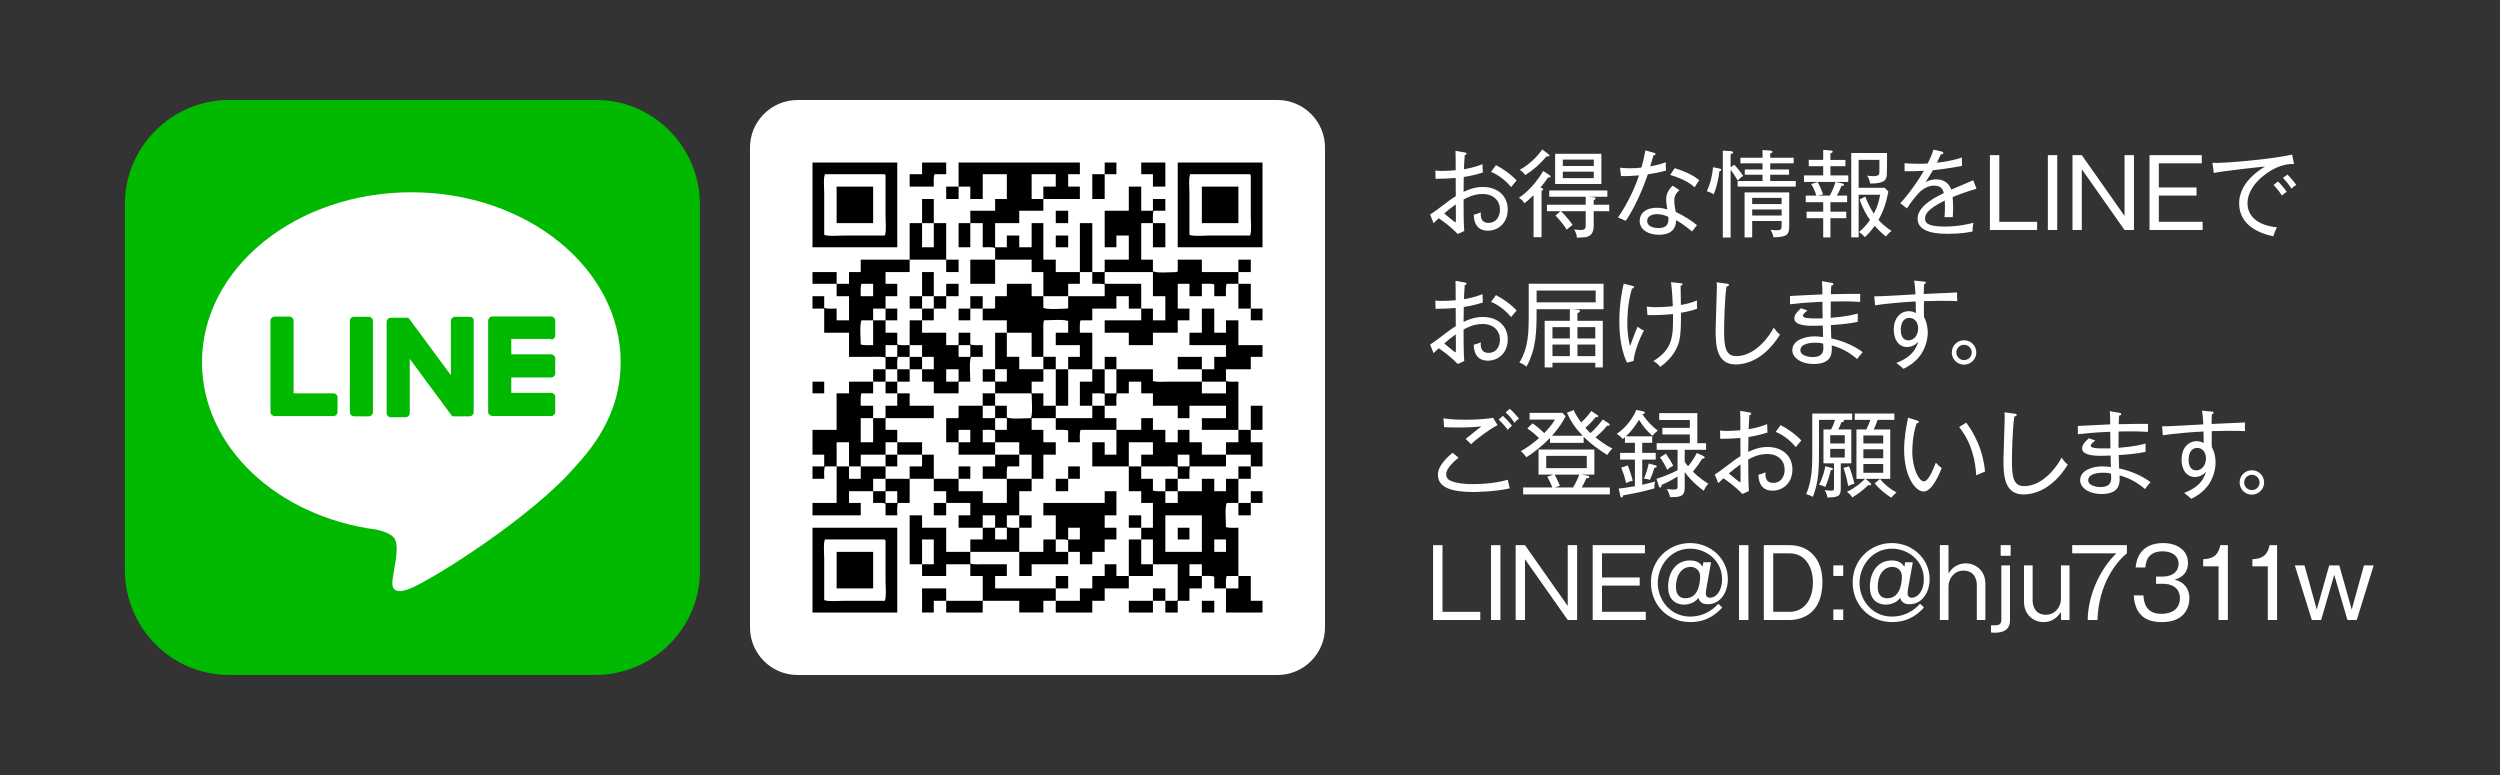 <?xml version="1.0" encoding="utf-8"?>
<!-- Generator: Adobe Illustrator 21.1.0, SVG Export Plug-In . SVG Version: 6.00 Build 0)  -->
<svg version="1.1" xmlns="http://www.w3.org/2000/svg" xmlns:xlink="http://www.w3.org/1999/xlink" x="0px" y="0px"
	 viewBox="0 0 500 155" enable-background="new 0 0 500 155" xml:space="preserve">
<rect x="0" y="0" width="500" height="155" fill="#333333" stroke="none"/>
<g id="レイヤー_8">
</g>
<g id="footer">
	<g>
		<g>
			<path fill="#FFFFFF" d="M297.577,46.133c-1.957,0-2.792-1.292-2.831-3.191c0.342-0.057,0.988-0.266,1.406-0.475
				c-0.019,0.702-0.095,2.108,1.596,2.108c1.387,0,2.242-1.14,2.242-2.641c0-1.748-1.235-3.135-3.458-3.135
				c-1.786,0-3.078,0.703-3.818,1.103c0,1.558,0,4.863,0.133,6.288l-1.292,0.607c-1.463-1.501-2.679-2.355-3.8-3.153
				c-0.589,0.551-0.665,0.627-1.044,0.987l-0.684-1.729c0.304-0.171,1.064-0.722,1.349-0.931c2.679-2.014,2.926-2.223,3.781-2.735
				c-0.019-1.786-0.019-1.976-0.019-3.647c-1.577,0.113-2.071,0.171-4.027,0.171l-0.038-1.653c0.418,0.058,0.703,0.076,1.387,0.076
				c0.741,0,1.862-0.057,2.679-0.133c0-1.919,0-2.128-0.038-3.875l1.805,0.304c0.247,0.038,0.399,0.076,0.399,0.247
				c0,0.209-0.209,0.266-0.361,0.284c-0.114,1.577-0.133,2.375-0.152,2.831c0.456-0.076,2.185-0.361,3.704-1.025
				c0.019,0.266,0.038,1.481,0.076,1.69c-0.703,0.209-2.033,0.627-3.818,0.893c-0.019,1.729-0.038,1.919-0.038,2.982
				c0.95-0.475,2.261-0.987,3.875-0.987c2.831,0,4.958,1.69,4.958,4.502C301.547,44.537,299.705,46.133,297.577,46.133z
				 M291.156,40.871c-0.817,0.569-1.577,1.178-2.318,1.823c1.083,0.893,2.146,1.767,2.223,1.767c0.114,0,0.095-0.113,0.114-0.38
				C291.194,43.701,291.156,41.384,291.156,40.871z M302.231,37.413c-0.969-1.14-2.394-2.394-4.027-3.039l0.988-1.349
				c1.311,0.664,3.021,1.842,4.142,3.077C303.029,36.426,302.668,36.862,302.231,37.413z"/>
			<path fill="#FFFFFF" d="M309.867,35.494c-0.076,0-0.133-0.019-0.247-0.019c-0.494,0.741-0.589,0.874-1.52,2.032
				c0.475,0.19,0.532,0.209,0.532,0.361c0,0.114-0.076,0.171-0.323,0.285v9.289h-1.596v-8.415c-1.007,1.007-1.444,1.349-1.843,1.634
				c-0.323-0.532-0.532-0.779-1.102-1.103c0.342-0.209,2.717-1.729,4.882-5.356l1.292,0.854c0.076,0.057,0.171,0.152,0.171,0.266
				C310.114,35.476,309.943,35.494,309.867,35.494z M309.583,31.296c-0.076,0-0.152-0.019-0.247-0.038
				c-1.368,1.577-2.603,2.698-4.293,3.762c-0.361-0.57-0.912-0.931-1.102-1.045c0.684-0.398,2.754-1.596,4.521-4.084l1.216,0.931
				c0.152,0.114,0.209,0.189,0.209,0.304C309.886,31.258,309.734,31.296,309.583,31.296z M318.739,42.238v2.698
				c0,0.646,0,1.861-1.045,2.317c-0.456,0.209-0.456,0.209-2.318,0.285c0-0.418-0.209-1.159-0.57-1.653
				c0.19,0.02,0.741,0.114,1.273,0.114c0.95,0,1.063-0.342,1.063-0.931v-2.831h-4.939c0.076,0.076,1.33,1.292,2.317,2.736
				c-0.627,0.455-0.969,0.778-1.159,0.969c-0.532-0.855-1.52-2.109-2.261-2.831l1.007-0.874h-2.716v-1.292h7.75v-1.596h-7.295
				v-1.253h11.626v1.253h-3.799l1.064,0.096c0.228,0.019,0.361,0.095,0.361,0.266c0,0.209-0.209,0.247-0.361,0.285v0.949h3.115
				v1.292H318.739z M311.026,36.806v-6.041h9.251v6.041H311.026z M318.758,31.923h-6.193v1.273h6.193V31.923z M318.758,34.336
				h-6.193v1.292h6.193V34.336z"/>
			<path fill="#FFFFFF" d="M329.566,34.867c-1.501,4.408-3.344,7.809-4.427,9.309c-0.494-0.246-0.76-0.36-1.539-0.684
				c2.223-3.172,3.705-6.839,4.198-8.416c-1.481,0.114-2.279,0.172-3.59,0.134L324,33.538c0.513,0.057,1.026,0.113,1.976,0.113
				c0.798,0,1.539-0.037,2.299-0.133c0.475-1.652,0.646-2.621,0.798-3.438l1.729,0.476c0.208,0.057,0.304,0.113,0.304,0.247
				c0,0.208-0.247,0.228-0.399,0.246c-0.304,1.026-0.399,1.35-0.665,2.223c1.653-0.304,2.375-0.551,3.135-0.816
				c-0.038,0.513-0.038,1.102,0.038,1.652C332.055,34.431,331.181,34.621,329.566,34.867z M338.419,46.285
				c-2.109-1.672-2.622-1.938-3.21-2.242c0.019,2.907-2.792,2.907-3.438,2.907c-2.128,0-3.837-1.007-3.837-2.774
				c0-1.291,0.969-2.621,3.419-2.621c0.95,0,1.634,0.189,2.108,0.323c-0.095-0.57-0.228-1.368-0.228-2.09
				c0-1.235,0.854-2.317,1.33-2.641l1.33,0.893c-1.026,0.855-1.026,1.653-1.026,2.052c0,0.95,0.171,1.729,0.285,2.299
				c1.729,0.798,3.172,1.767,4.255,2.641C339.046,45.449,338.799,45.791,338.419,46.285z M331.39,42.827
				c-1.007,0-1.957,0.418-1.957,1.349c0,1.444,2.128,1.444,2.223,1.444c2.128,0,2.052-1.368,2.014-2.242
				C332.625,42.865,331.77,42.827,331.39,42.827z M338.932,37.451c-0.665-0.57-1.843-1.539-4.901-2.47l0.912-1.349
				c2.907,0.931,4.008,1.69,4.901,2.413C339.54,36.501,339.179,37.033,338.932,37.451z"/>
			<path fill="#FFFFFF" d="M343.881,34.241c-0.114,1.063-0.437,2.963-1.14,4.616c-0.456-0.285-0.722-0.399-1.368-0.608
				c0.626-1.405,1.063-2.888,1.234-4.807l1.197,0.247c0.247,0.058,0.437,0.076,0.437,0.285S343.996,34.222,343.881,34.241z
				 M347.548,36.103c-0.494-0.854-1.045-1.69-1.425-2.146v13.545h-1.558V30.118l1.615,0.114c0.114,0,0.456,0.076,0.456,0.247
				c0,0.189-0.247,0.266-0.513,0.342v2.641l0.722-0.513c0.589,0.589,1.368,1.576,1.805,2.241
				C348.27,35.381,347.776,35.855,347.548,36.103z M347.529,37.318v-1.121h4.978v-1.254h-3.553v-1.045h3.553v-1.234h-4.427v-1.121
				h4.427v-1.539l1.539,0.114c0.209,0.02,0.456,0.114,0.456,0.247c0,0.152-0.152,0.209-0.456,0.323v0.854h4.692v1.121h-4.692v1.234
				h3.761v1.045h-3.761v1.254h5.11v1.121H347.529z M354.691,47.463c-0.114-0.703-0.418-1.235-0.608-1.52
				c0.247,0.038,0.703,0.113,1.216,0.113c1.026,0,1.026-0.322,1.026-1.025v-0.836h-5.889v3.286h-1.52v-9.004h8.929v6.61
				C357.844,46.912,357.521,47.406,354.691,47.463z M356.325,39.579h-5.889v1.234h5.889V39.579z M356.325,41.896h-5.889v1.216h5.889
				V41.896z"/>
			<path fill="#FFFFFF" d="M367.112,36.388l1.368,0.304c0.152,0.038,0.323,0.095,0.323,0.247c0,0.209-0.247,0.228-0.513,0.247
				c-0.114,0.285-0.399,1.045-0.931,1.938h2.071v1.311h-3.343v1.9h3.172v1.311h-3.172v3.837h-1.444v-3.837h-3.325v-1.311h3.325v-1.9
				h-3.496v-1.311h2.128c-0.38-1.216-0.779-1.899-1.045-2.317l1.311-0.399c0.513,0.95,0.817,1.729,1.083,2.47l-1.045,0.247h2.375
				c0.266-0.475,0.836-1.596,1.14-2.735h-6.288v-1.312h3.837v-1.842h-2.888V31.98h2.888v-1.995l1.5,0.114
				c0.171,0.019,0.399,0.038,0.399,0.228c0,0.19-0.228,0.267-0.456,0.342v1.312h3.001v1.254h-3.001v1.842h3.571v1.312H367.112z
				 M377.181,47.292c-0.95-0.741-1.672-1.482-2.242-2.128c-0.893,1.254-1.444,1.767-1.995,2.261
				c-0.418-0.513-0.532-0.589-1.14-1.025c0.57-0.476,1.349-1.179,2.204-2.413c-0.57-0.798-1.444-2.166-2.071-4.084l1.121-0.59
				c0.589,1.691,1.558,3.173,1.71,3.42c0.798-1.558,1.064-2.679,1.254-3.78h-4.293v8.511h-1.482V30.594h7.162
				c0,0.778,0,3.685-0.038,4.273c-0.076,1.273-0.608,1.824-3.344,1.843c-0.019-0.189-0.152-0.873-0.589-1.596
				c0.285,0.058,0.589,0.114,1.197,0.114c1.216,0,1.235-0.38,1.235-0.816c0-0.361,0.019-1.805,0.019-2.432h-4.16v5.585h5.224
				l0.722,0.74c-0.38,1.977-0.854,3.686-1.976,5.662c0.285,0.342,1.159,1.291,2.603,2.223
				C377.902,46.475,377.447,46.95,377.181,47.292z"/>
			<path fill="#FFFFFF" d="M390.529,39.408c0.038,0.475,0.095,1.254,0.095,2.223c0,0.798-0.038,1.349-0.076,1.805
				c-1.045-0.02-1.349,0-1.653,0c0.057-0.513,0.095-1.14,0.095-2.052c0-0.608-0.019-0.988-0.038-1.272
				c-3.667,1.785-3.933,2.887-3.933,3.59c0,0.551,0,1.615,3.875,1.615c2.812,0,4.92-0.532,5.794-0.76
				c-0.133,0.607-0.171,0.969-0.19,1.747c-0.665,0.133-2.223,0.456-4.863,0.456c-1.539,0-6.117,0-6.117-3.021
				c0-2.014,2.185-3.686,5.243-5.11c-0.19-0.646-0.437-1.501-1.938-1.501c-1.786,0-2.982,1.35-3.419,1.862
				c-0.361,0.398-1.292,1.539-2.014,2.697l-1.33-1.045c0.608-0.607,2.754-3.115,4.711-6.478c-2.07,0.095-2.394,0.095-3.856,0.076
				v-1.597c0.665,0.058,1.235,0.114,2.736,0.114c0.38,0,1.121,0,1.881-0.057c0.475-0.912,0.874-1.824,1.159-2.773l1.558,0.36
				c0.152,0.038,0.418,0.096,0.418,0.323c0,0.209-0.304,0.266-0.513,0.285c-0.228,0.513-0.437,0.969-0.779,1.652
				c1.311-0.151,3.267-0.437,4.996-1.045l0.038,1.672c-2.242,0.456-4.75,0.76-5.833,0.874c-0.551,0.988-1.025,1.69-1.462,2.375
				c0.665-0.361,1.368-0.552,2.127-0.552c1.463,0,2.527,0.685,3.001,2.052c0.703-0.304,3.8-1.576,4.408-1.88l0.646,1.709
				C393.037,38.401,391.308,39.085,390.529,39.408z"/>
			<path fill="#FFFFFF" d="M399.861,31.03v13.336h7.561V46h-9.441V31.03H399.861z"/>
			<path fill="#FFFFFF" d="M411.449,46h-1.88V31.03h1.88V46z"/>
			<path fill="#FFFFFF" d="M416.36,31.03l8.549,12.158V31.03h1.88V46h-1.88l-8.549-12.158V46h-1.862V31.03H416.36z"/>
			<path fill="#FFFFFF" d="M440.352,31.03v1.634h-8.587v4.825h7.542v1.634h-7.542v5.243h8.758V46h-10.62V31.03H440.352z"/>
			<path fill="#FFFFFF" d="M453.527,34.525c-1.007,0.685-4.028,2.964-4.028,6.137c0,2.432,1.843,4.388,5.889,4.806
				c-0.342,0.665-0.513,1.103-0.722,1.786c-3.477-0.703-6.839-2.603-6.839-6.573c0-2.488,1.462-5.148,5.186-7.371
				c-0.475,0.02-8.72,0.912-10.258,1.292l-0.266-2.052c0.361,0.02,0.608,0.038,0.969,0.038c1.102,0,9.841-0.551,14.97-1.672
				l0.38,1.881C457.991,32.797,456.091,32.778,453.527,34.525z M456.414,39.123c-0.304-0.437-0.854-1.254-1.709-2.128l0.912-0.703
				c0.057,0.058,1.121,1.141,1.729,2.071C456.889,38.629,456.509,39.009,456.414,39.123z M458.295,37.736
				c-0.665-1.083-1.292-1.729-1.71-2.166l0.912-0.646c0.551,0.513,1.349,1.463,1.767,2.07
				C459.017,37.128,458.808,37.224,458.295,37.736z"/>
			<path fill="#FFFFFF" d="M297.577,72.133c-1.957,0-2.792-1.292-2.831-3.191c0.342-0.057,0.988-0.266,1.406-0.475
				c-0.019,0.702-0.095,2.108,1.596,2.108c1.387,0,2.242-1.14,2.242-2.641c0-1.748-1.235-3.135-3.458-3.135
				c-1.786,0-3.078,0.703-3.818,1.103c0,1.558,0,4.863,0.133,6.288l-1.292,0.607c-1.463-1.501-2.679-2.355-3.8-3.153
				c-0.589,0.551-0.665,0.627-1.044,0.987l-0.684-1.729c0.304-0.171,1.064-0.722,1.349-0.931c2.679-2.014,2.926-2.223,3.781-2.735
				c-0.019-1.786-0.019-1.976-0.019-3.647c-1.577,0.113-2.071,0.171-4.027,0.171l-0.038-1.653c0.418,0.058,0.703,0.076,1.387,0.076
				c0.741,0,1.862-0.057,2.679-0.133c0-1.919,0-2.128-0.038-3.875l1.805,0.304c0.247,0.038,0.399,0.076,0.399,0.247
				c0,0.209-0.209,0.266-0.361,0.284c-0.114,1.577-0.133,2.375-0.152,2.831c0.456-0.076,2.185-0.361,3.704-1.025
				c0.019,0.266,0.038,1.481,0.076,1.69c-0.703,0.209-2.033,0.627-3.818,0.893c-0.019,1.729-0.038,1.919-0.038,2.982
				c0.95-0.475,2.261-0.987,3.875-0.987c2.831,0,4.958,1.69,4.958,4.502C301.547,70.537,299.705,72.133,297.577,72.133z
				 M291.156,66.871c-0.817,0.569-1.577,1.178-2.318,1.823c1.083,0.893,2.146,1.767,2.223,1.767c0.114,0,0.095-0.113,0.114-0.38
				C291.194,69.701,291.156,67.384,291.156,66.871z M302.231,63.413c-0.969-1.14-2.394-2.394-4.027-3.039l0.988-1.349
				c1.311,0.664,3.021,1.842,4.142,3.077C303.029,62.426,302.668,62.862,302.231,63.413z"/>
			<path fill="#FFFFFF" d="M314.387,61.837l1.235,0.113c0.152,0.02,0.361,0.076,0.361,0.267c0,0.189-0.114,0.247-0.494,0.418v1.52
				h5.072v9.327h-1.501v-0.931h-8.568v0.931h-1.558v-9.327h5.034v-2.317h-6.649c0,4.654-0.057,7.808-2.014,11.493
				c-0.513-0.418-0.855-0.608-1.425-0.798c1.862-3.116,1.862-6.061,1.862-9.974v-5.813h14.97v5.092H314.387z M319.136,58.113H307.32
				v2.355h11.816V58.113z M313.969,65.427h-3.477v2.261h3.477V65.427z M313.969,68.903h-3.477v2.317h3.477V68.903z M319.06,65.427
				h-3.571v2.261h3.571V65.427z M319.06,68.903h-3.571v2.317h3.571V68.903z"/>
			<path fill="#FFFFFF" d="M326.717,72.19l-1.311,0.342c-1.443-2.945-1.539-6.764-1.539-8.283c0-3.609,0.608-6.345,0.874-7.522
				l1.767,0.456c0.209,0.057,0.304,0.095,0.304,0.246c0,0.229-0.285,0.267-0.417,0.267c-0.931,3.077-0.931,6.174-0.931,6.915
				c0,0.987,0.057,2.888,0.551,4.597c0.969-2.641,1.083-2.944,1.52-3.875c0.627,0.513,0.95,0.646,1.254,0.76
				C327.856,67.764,326.774,70.746,326.717,72.19z M336.196,62.559c0,2.261,0,4.198-0.38,5.737c-0.266,1.082-1.159,3.229-3.78,5.091
				c-0.418-0.607-1.045-1.007-1.349-1.178c3.952-2.45,3.952-5.016,3.914-9.403c-1.159,0.133-3.362,0.266-5.11,0.209l-0.133-1.691
				c0.646,0.076,0.969,0.114,1.767,0.114c0.76,0,2.033-0.038,3.438-0.189c-0.019-0.494-0.133-3.268-0.361-4.807l1.767,0.171
				c0.342,0.038,0.532,0.057,0.532,0.228c0,0.19-0.266,0.285-0.38,0.323c0,0.361,0.019,2.128,0.057,3.838
				c1.425-0.285,2.147-0.476,3.21-0.912c-0.019,0.684,0,1.063,0.038,1.652C338.97,61.912,338.153,62.217,336.196,62.559z"/>
			<path fill="#FFFFFF" d="M347.158,72.893c-3.914,0-4.027-3.895-4.027-6.953c0-1.349,0.247-7.219,0.247-8.415
				c0-0.532-0.019-0.76-0.057-1.064l2.014,0.267c0.285,0.038,0.456,0.076,0.456,0.247s-0.266,0.304-0.494,0.342
				c-0.38,2.583-0.475,7.484-0.475,8.72c0,3.229,0.228,5.186,2.451,5.186c3.932,0,6.82-4.331,7.466-5.699
				c0.475,0.646,0.665,0.912,1.254,1.406C352.629,72.323,348.735,72.893,347.158,72.893z"/>
			<path fill="#FFFFFF" d="M371.436,71.81c-2.109-1.842-4.084-2.45-5.091-2.735c0,0.209,0.019,0.494,0.019,0.703
				c0,1.102-0.209,3.021-3.59,3.021c-2.622,0-4.312-1.292-4.312-2.755c0-1.994,2.489-2.773,4.464-2.773
				c0.532,0,1.235,0.076,1.69,0.133c-0.019-0.607-0.038-0.798-0.057-2.298c-0.931,0.037-1.311,0.057-1.824,0.057
				c-1.045,0-3.875,0-3.875-1.481c0-0.665,0.437-1.235,1.349-2.033l1.292,0.456c-0.589,0.475-0.912,0.722-0.912,1.063
				c0,0.494,1.558,0.514,2.337,0.514c0.817,0.019,1.406,0,1.596-0.02c-0.019-0.95-0.038-2.355-0.038-3.306
				c-3.362,0.133-5.376,0.361-6.478,0.494v-1.652c1.026-0.076,5.547-0.267,6.478-0.323c-0.019-1.387-0.019-1.862-0.095-2.641
				l1.995,0.342c0.152,0.02,0.304,0.114,0.304,0.247c0,0.209-0.266,0.266-0.418,0.285c-0.038,0.418-0.095,1.083-0.095,1.729
				c0.931-0.019,5.034-0.095,5.87-0.057l-0.019,1.596c-0.912-0.058-2.28-0.152-5.87-0.076c-0.019,0.646-0.019,0.912-0.019,3.268
				c3.268-0.267,4.616-0.646,5.414-0.855v1.653c-1.615,0.36-3.723,0.551-5.376,0.646c0,0.513,0.057,2.223,0.076,2.66
				c2.679,0.569,4.901,1.709,6.288,2.754C372.176,70.841,371.892,71.164,371.436,71.81z M364.634,68.732
				c-0.342-0.095-0.722-0.189-1.596-0.189c-1.748,0-2.963,0.513-2.963,1.481c0,1.311,2.146,1.387,2.451,1.387
				c2.146,0,2.146-1.292,2.146-1.919C364.672,69.188,364.653,68.961,364.634,68.732z"/>
			<path fill="#FFFFFF" d="M388.135,60.165c-1.121,0-2.223,0.019-3.344,0.057c0,1.311-0.038,2.451,0.019,3.211
				c0.741,1.349,0.741,2.83,0.741,3.097c0,1.12-0.38,3.191-1.709,4.825c-1.14,1.387-2.375,2.014-3.154,2.412
				c-0.304-0.304-1.026-0.874-1.425-1.178c2.166-0.854,3.705-1.938,4.389-4.255c-0.342,0.36-1.007,1.063-2.242,1.063
				c-1.672,0-2.66-1.444-2.66-3.515c0-2.166,1.273-3.647,3.021-3.647c0.741,0,1.121,0.229,1.406,0.38
				c-0.019-0.36-0.038-1.767-0.038-2.317c-2.166,0.095-6.022,0.418-8.131,0.76l-0.152-1.786c1.311,0.02,7.067-0.342,8.245-0.398
				c-0.095-1.52-0.114-1.843-0.266-2.755l1.88,0.19c0.266,0.019,0.456,0.038,0.456,0.247c0,0.133-0.228,0.228-0.342,0.284
				c-0.057,0.532-0.057,0.685-0.076,1.957c5.547-0.247,6.174-0.266,6.668-0.304c-0.019,0.418-0.019,1.14,0.038,1.729
				C390.775,60.184,389.635,60.165,388.135,60.165z M381.847,63.584c-1.254,0-1.691,1.273-1.691,2.337c0,0.437,0,2.146,1.558,2.146
				c1.102,0,1.919-1.045,1.919-2.432C383.632,64.971,383.29,63.584,381.847,63.584z"/>
			<path fill="#FFFFFF" d="M392.81,72.931c-1.33,0-2.451-1.063-2.451-2.432c0-1.349,1.083-2.45,2.451-2.45s2.451,1.102,2.451,2.45
				S394.14,72.931,392.81,72.931z M392.81,68.961c-0.855,0-1.539,0.684-1.539,1.538c0,0.836,0.684,1.52,1.539,1.52
				s1.539-0.684,1.539-1.52C394.349,69.645,393.665,68.961,392.81,68.961z"/>
			<path fill="#FFFFFF" d="M294.651,98.399c-4.369,0-7.067-0.894-7.067-3.458c0-1.14,0.684-2.508,2.926-4.389l1.197,0.988
				c-0.38,0.304-2.47,1.957-2.47,3.306c0,0.722,0.418,1.045,0.646,1.178c1.349,0.778,3.97,0.798,4.578,0.798
				c3.933,0,6.212-0.627,7.086-0.874c0.171,0.798,0.285,1.272,0.418,1.71C299.002,98.38,294.86,98.399,294.651,98.399z
				 M294.215,88.844c-0.133-0.152-0.722-0.703-1.083-1.064c2.052-1.672,2.432-1.956,3.153-2.488
				c-0.779,0.076-2.146,0.209-4.616,0.209c-1.52,0-2.108-0.038-2.85-0.076l-0.133-1.767c1.292,0.247,3.153,0.285,4.502,0.285
				c0.551,0,3.21,0,5.433-0.38l0.893,1.463C297.976,85.785,295.393,87.703,294.215,88.844z M301.566,85.975
				c-0.551-0.74-1.14-1.405-1.843-2.052l0.855-0.76c0.418,0.38,1.254,1.216,1.824,1.995
				C301.984,85.48,301.871,85.576,301.566,85.975z M302.896,84.55c-0.627-0.912-1.026-1.387-1.767-2.07l0.817-0.722
				c0.684,0.589,1.387,1.387,1.862,1.976C303.314,84.056,303.086,84.303,302.896,84.55z"/>
			<path fill="#FFFFFF" d="M321.668,84.626c0.19,0.133,0.266,0.171,0.266,0.323c0,0.247-0.304,0.209-0.513,0.189
				c-0.912,1.103-1.311,1.444-2.317,2.337c0.475,0.38,1.88,1.501,3.381,2.223c-0.494,0.437-0.912,1.121-1.026,1.311
				c-1.026-0.665-3.097-1.994-4.73-3.666v1.234h-6.725V87.59c-1.558,1.614-3.438,3.077-4.73,3.856
				c-0.57-0.741-0.741-0.912-1.102-1.216c0.969-0.551,2.109-1.273,3.628-2.603c-0.437-0.456-1.52-1.406-2.336-1.938l1.026-1.007
				c0.456,0.285,1.064,0.685,2.355,1.938c0.38-0.399,1.482-1.539,2.147-2.698h-5.072v-1.349h6.573l0.627,0.665
				c-0.475,0.95-1.216,2.223-2.717,3.913h6.136c-1.007-1.025-2.298-2.583-3.153-4.616l1.349-0.532
				c0.228,0.494,0.589,1.273,1.501,2.489c1.178-1.083,1.767-1.938,2.014-2.299l1.159,0.779c0.19,0.133,0.247,0.151,0.247,0.246
				c0,0.267-0.38,0.209-0.513,0.19c-0.342,0.437-1.007,1.254-2.07,2.146c0.418,0.494,0.741,0.798,1.025,1.064
				c0.779-0.665,1.691-1.71,2.47-2.717L321.668,84.626z M321.972,97.487v1.387h-17.344v-1.387h5.832
				c-0.38-1.007-0.741-1.672-1.007-2.146l1.197-0.418h-2.944v-5.016h11.17v5.016h-2.622l1.083,0.171
				c0.152,0.019,0.532,0.095,0.532,0.304c0,0.228-0.38,0.247-0.608,0.247c-0.266,0.665-0.551,1.178-0.912,1.843H321.972z
				 M309.244,91.18v2.451h8.112V91.18H309.244z M314.621,97.487c0.228-0.361,0.741-1.273,1.235-2.564h-4.92
				c0.247,0.437,0.798,1.576,1.045,2.223l-0.988,0.342H314.621z"/>
			<path fill="#FFFFFF" d="M328.446,90.572h2.698v1.349h-2.698v5.034c1.596-0.361,2.166-0.532,2.564-0.646
				c-0.076,0.322-0.152,0.702-0.133,1.367c-1.995,0.589-4.274,1.064-6.231,1.387c-0.076,0.267-0.114,0.438-0.323,0.438
				c-0.171,0-0.228-0.152-0.247-0.267l-0.342-1.52c0.703-0.076,1.577-0.171,3.249-0.475v-5.319h-2.963v-1.349h2.963v-2.014h-1.995
				v-1.121c-0.133,0.114-0.285,0.247-0.456,0.38c-0.38-0.551-1.064-0.969-1.178-1.045c0.741-0.494,2.736-2.014,3.914-4.787
				l1.425,0.304c0.19,0.038,0.266,0.114,0.266,0.229c0,0.247-0.304,0.285-0.475,0.304c0.513,0.816,1.5,2.108,3.078,3.306
				c-0.494,0.38-0.741,0.589-1.064,1.045c-1.254-1.103-1.957-2.014-2.698-3.211c-0.646,1.121-1.596,2.355-2.622,3.306h5.262v1.292
				h-1.995V90.572z M325.558,93.08c0.361,0.893,0.741,2.032,0.988,3.059c-0.57,0.133-0.798,0.209-1.311,0.475
				c-0.361-1.425-0.494-1.843-0.988-3.097L325.558,93.08z M331.105,93.061c0.133,0.038,0.247,0.114,0.247,0.229
				c0,0.209-0.247,0.247-0.475,0.284c-0.285,0.988-0.551,1.653-0.893,2.395c-0.342-0.114-0.665-0.209-1.197-0.247
				c0.456-1.007,0.798-2.242,0.95-3.021L331.105,93.061z M336.938,92.357c0.304,0.456,0.494,0.685,0.684,0.894
				c0.475-0.551,1.311-1.729,1.729-2.66l1.349,0.627c0.095,0.038,0.228,0.152,0.228,0.285c0,0.19-0.171,0.209-0.513,0.247
				c-0.57,0.969-1.045,1.614-1.824,2.584c0.152,0.151,1.273,1.311,3.078,2.394c-0.475,0.493-0.798,1.14-0.931,1.425
				c-0.969-0.703-2.355-1.824-3.799-3.743v3.191c0,1.768-1.007,1.824-2.926,1.824c-0.171-0.798-0.475-1.33-0.665-1.615
				c0.741,0.096,1.311,0.096,1.368,0.096c0.703,0,0.798-0.19,0.798-0.665v-1.938c-1.292,0.798-2.204,1.254-3.21,1.672
				c0,0.228,0,0.531-0.285,0.531c-0.152,0-0.228-0.189-0.247-0.266l-0.475-1.481c1.235-0.343,3.287-1.197,4.217-1.729v-4.065h-4.179
				v-1.329h6.63v-1.748h-5.49v-1.311h5.49v-1.577h-6.117v-1.368h7.618v6.004h1.748v1.329h-4.274V92.357z M333.176,90.724
				c0.646,0.97,1.007,1.521,1.462,2.432c-0.684,0.343-0.969,0.589-1.178,0.817c-0.57-1.178-0.969-1.824-1.463-2.488L333.176,90.724z
				"/>
			<path fill="#FFFFFF" d="M354.513,98.133c-1.957,0-2.792-1.292-2.831-3.191c0.342-0.057,0.988-0.266,1.406-0.475
				c-0.019,0.702-0.095,2.108,1.596,2.108c1.387,0,2.242-1.14,2.242-2.641c0-1.748-1.235-3.135-3.458-3.135
				c-1.786,0-3.078,0.703-3.818,1.103c0,1.558,0,4.863,0.133,6.288l-1.292,0.607c-1.463-1.501-2.679-2.355-3.8-3.153
				c-0.589,0.551-0.665,0.627-1.044,0.987l-0.684-1.729c0.304-0.171,1.064-0.722,1.349-0.931c2.679-2.014,2.926-2.223,3.781-2.735
				c-0.019-1.786-0.019-1.976-0.019-3.647c-1.577,0.113-2.071,0.171-4.027,0.171l-0.038-1.653c0.418,0.058,0.703,0.076,1.387,0.076
				c0.741,0,1.862-0.057,2.679-0.133c0-1.919,0-2.128-0.038-3.875l1.805,0.304c0.247,0.038,0.399,0.076,0.399,0.247
				c0,0.209-0.209,0.266-0.361,0.284c-0.114,1.577-0.133,2.375-0.152,2.831c0.456-0.076,2.185-0.361,3.704-1.025
				c0.019,0.266,0.038,1.481,0.076,1.69c-0.703,0.209-2.033,0.627-3.818,0.893c-0.019,1.729-0.038,1.919-0.038,2.982
				c0.95-0.475,2.261-0.987,3.875-0.987c2.831,0,4.958,1.69,4.958,4.502C358.483,96.537,356.64,98.133,354.513,98.133z
				 M348.092,92.871c-0.817,0.569-1.577,1.178-2.318,1.823c1.083,0.893,2.146,1.767,2.223,1.767c0.114,0,0.095-0.113,0.114-0.38
				C348.129,95.701,348.092,93.384,348.092,92.871z M359.167,89.413c-0.969-1.14-2.394-2.394-4.027-3.039l0.988-1.349
				c1.311,0.664,3.021,1.842,4.142,3.077C359.965,88.426,359.604,88.862,359.167,89.413z"/>
			<path fill="#FFFFFF" d="M368.647,83.98c0.095,0.057,0.171,0.113,0.171,0.209c0,0.189-0.228,0.209-0.532,0.246
				c-0.19,0.552-0.342,0.874-0.627,1.463h2.603v6.764h-2.109v5.015c0,1.463-0.399,1.824-2.698,1.805
				c-0.019-0.209-0.038-0.607-0.494-1.463c0.418,0.076,0.817,0.114,1.197,0.114c0.532,0,0.646-0.038,0.646-0.437v-5.034h-2.109
				v-6.764h1.52c0.513-0.969,0.665-1.52,0.779-1.918h-3.192v5.983c0,3.344,0,6.384-1.234,9.404c-0.418-0.229-0.893-0.438-1.33-0.552
				c1.216-2.849,1.216-5.471,1.216-8.853v-7.257h7.979v1.273H368.647z M366.159,94.029c-0.437,1.672-0.57,2.146-1.102,3.363
				c-0.456-0.247-0.741-0.343-1.254-0.438c0.912-1.71,1.178-3.248,1.254-3.724l1.102,0.305c0.304,0.075,0.418,0.113,0.418,0.266
				C366.577,94.029,366.311,94.029,366.159,94.029z M368.951,87.039h-2.907v1.652h2.907V87.039z M368.951,89.774h-2.907v1.729h2.907
				V89.774z M369.635,97.202c-0.304-1.729-0.665-2.85-0.931-3.629l1.121-0.304c0.57,1.52,0.798,2.375,1.045,3.496
				C370.319,96.86,370.11,96.975,369.635,97.202z M375.524,83.98c-0.437,1.178-0.494,1.311-0.798,1.918h3.324v9.879h-4.901
				l0.874,0.779c0.114,0.095,0.209,0.189,0.209,0.304c0,0.171-0.133,0.209-0.247,0.209c-0.095,0-0.171-0.02-0.304-0.076
				c-0.95,0.95-2.052,1.786-3.21,2.488c-0.171-0.247-0.513-0.702-1.083-1.12c1.938-0.912,3.268-2.242,3.609-2.584h-1.709v-9.879
				h1.976c0.38-0.778,0.57-1.254,0.817-1.918h-3.135v-1.273h7.922v1.273H375.524z M376.645,87.096h-3.97v1.596h3.97V87.096z
				 M376.645,89.851h-3.97v1.805h3.97V89.851z M376.645,92.795h-3.97v1.767h3.97V92.795z M378.241,99.539
				c-1.425-0.95-2.298-1.691-3.305-2.85l1.063-0.894c0.969,1.141,1.9,1.938,3.306,2.698
				C378.83,98.893,378.621,99.083,378.241,99.539z"/>
			<path fill="#FFFFFF" d="M384.737,98.304c-1.748,0-3.913-3.153-3.913-8.358c0-2.204,0.38-4.351,0.779-6.402l1.748,0.532
				c0.247,0.076,0.399,0.114,0.399,0.304c0,0.247-0.266,0.266-0.418,0.266c-0.874,2.489-0.874,5.263-0.874,5.681
				c0,3.324,1.33,5.946,2.318,5.946c0.931,0,1.862-2.413,2.394-3.742c0.475,0.531,0.684,0.74,1.178,1.063
				C387.929,94.656,386.466,98.304,384.737,98.304z M395.242,95.056c-0.133-2.451-0.722-6.308-3.419-9.65l1.425-0.874
				c2.698,3.628,3.515,7.219,3.762,9.783C396.914,94.353,395.432,94.979,395.242,95.056z"/>
			<path fill="#FFFFFF" d="M404.723,98.893c-3.914,0-4.027-3.895-4.027-6.953c0-1.349,0.247-7.219,0.247-8.415
				c0-0.532-0.019-0.76-0.057-1.064l2.014,0.267c0.285,0.038,0.456,0.076,0.456,0.247s-0.266,0.304-0.494,0.342
				c-0.38,2.583-0.475,7.484-0.475,8.72c0,3.229,0.228,5.186,2.451,5.186c3.932,0,6.82-4.331,7.466-5.699
				c0.475,0.646,0.665,0.912,1.254,1.406C410.194,98.323,406.299,98.893,404.723,98.893z"/>
			<path fill="#FFFFFF" d="M429,97.81c-2.109-1.842-4.084-2.45-5.091-2.735c0,0.209,0.019,0.494,0.019,0.703
				c0,1.102-0.209,3.021-3.59,3.021c-2.622,0-4.312-1.292-4.312-2.755c0-1.994,2.489-2.773,4.464-2.773
				c0.532,0,1.235,0.076,1.69,0.133c-0.019-0.607-0.038-0.798-0.057-2.298c-0.931,0.037-1.311,0.057-1.824,0.057
				c-1.045,0-3.875,0-3.875-1.481c0-0.665,0.437-1.235,1.349-2.033l1.292,0.456c-0.589,0.475-0.912,0.722-0.912,1.063
				c0,0.494,1.558,0.514,2.337,0.514c0.817,0.019,1.406,0,1.596-0.02c-0.019-0.95-0.038-2.355-0.038-3.306
				c-3.362,0.133-5.376,0.361-6.478,0.494v-1.652c1.026-0.076,5.547-0.267,6.478-0.323c-0.019-1.387-0.019-1.862-0.095-2.641
				l1.995,0.342c0.152,0.02,0.304,0.114,0.304,0.247c0,0.209-0.266,0.266-0.418,0.285c-0.038,0.418-0.095,1.083-0.095,1.729
				c0.931-0.019,5.034-0.095,5.87-0.057l-0.019,1.596c-0.912-0.058-2.28-0.152-5.87-0.076c-0.019,0.646-0.019,0.912-0.019,3.268
				c3.268-0.267,4.616-0.646,5.414-0.855v1.653c-1.615,0.36-3.723,0.551-5.376,0.646c0,0.513,0.057,2.223,0.076,2.66
				c2.679,0.569,4.901,1.709,6.288,2.754C429.74,96.841,429.456,97.164,429,97.81z M422.198,94.732
				c-0.342-0.095-0.722-0.189-1.596-0.189c-1.748,0-2.963,0.513-2.963,1.481c0,1.311,2.146,1.387,2.451,1.387
				c2.146,0,2.146-1.292,2.146-1.919C422.236,95.188,422.217,94.961,422.198,94.732z"/>
			<path fill="#FFFFFF" d="M445.699,86.165c-1.121,0-2.223,0.019-3.344,0.057c0,1.311-0.038,2.451,0.019,3.211
				c0.741,1.349,0.741,2.83,0.741,3.097c0,1.12-0.38,3.191-1.709,4.825c-1.14,1.387-2.375,2.014-3.154,2.412
				c-0.304-0.304-1.026-0.874-1.425-1.178c2.166-0.854,3.705-1.938,4.389-4.255c-0.342,0.36-1.007,1.063-2.242,1.063
				c-1.672,0-2.66-1.444-2.66-3.515c0-2.166,1.273-3.647,3.021-3.647c0.741,0,1.121,0.229,1.406,0.38
				c-0.019-0.36-0.038-1.767-0.038-2.317c-2.166,0.095-6.022,0.418-8.131,0.76l-0.152-1.786c1.311,0.02,7.067-0.342,8.245-0.398
				c-0.095-1.52-0.114-1.843-0.266-2.755l1.88,0.19c0.266,0.019,0.456,0.038,0.456,0.247c0,0.133-0.228,0.228-0.342,0.284
				c-0.057,0.532-0.057,0.685-0.076,1.957c5.547-0.247,6.174-0.266,6.668-0.304c-0.019,0.418-0.019,1.14,0.038,1.729
				C448.34,86.184,447.2,86.165,445.699,86.165z M439.411,89.584c-1.254,0-1.691,1.273-1.691,2.337c0,0.437,0,2.146,1.558,2.146
				c1.102,0,1.919-1.045,1.919-2.432C441.197,90.971,440.854,89.584,439.411,89.584z"/>
			<path fill="#FFFFFF" d="M450.375,98.931c-1.33,0-2.451-1.063-2.451-2.432c0-1.349,1.083-2.45,2.451-2.45s2.451,1.102,2.451,2.45
				S451.704,98.931,450.375,98.931z M450.375,94.961c-0.855,0-1.539,0.684-1.539,1.538c0,0.836,0.684,1.52,1.539,1.52
				s1.539-0.684,1.539-1.52C451.913,95.645,451.229,94.961,450.375,94.961z"/>
			<path fill="#FFFFFF" d="M288.497,109.03v13.336h7.561V124h-9.441v-14.97H288.497z"/>
			<path fill="#FFFFFF" d="M300.084,124h-1.88v-14.97h1.88V124z"/>
			<path fill="#FFFFFF" d="M304.996,109.03l8.549,12.158V109.03h1.88V124h-1.88l-8.549-12.158V124h-1.862v-14.97H304.996z"/>
			<path fill="#FFFFFF" d="M328.987,109.03v1.634H320.4v4.825h7.542v1.634H320.4v5.243h8.758V124h-10.62v-14.97H328.987z"/>
			<path fill="#FFFFFF" d="M342.209,112.449l-0.95,5.319c-0.057,0.305-0.095,0.646-0.095,0.95c0,0.532,0.38,0.836,0.76,0.836
				c1.33,0,2.489-1.387,2.489-3.704c0-3.762-3.191-6.117-6.383-6.117c-4.027,0-6.478,3.552-6.478,6.857
				c0,3.42,2.546,6.726,6.459,6.726c2.242,0,4.141-0.894,5.642-2.564l0.798,0.74c-0.836,0.912-2.755,2.926-6.364,2.926
				c-4.54,0-7.903-3.438-7.903-7.903c0-4.673,3.647-7.902,7.827-7.902c4.255,0,7.561,3.268,7.561,7.2
				c0,2.735-1.558,5.034-4.008,5.034c-0.418,0-1.558-0.02-1.881-1.273c-0.988,1.35-2.66,1.35-2.887,1.35
				c-0.703,0-3.173-0.229-3.173-3.553c0-3.059,1.691-5.281,4.351-5.281c1.653,0,2.185,0.741,2.545,1.254l0.152-0.894H342.209z
				 M335.199,117.427c0,0.399,0,2.223,1.919,2.223c2.907,0,2.907-3.913,2.907-4.293c0-1.653-1.311-1.976-1.919-1.976
				C336.548,113.381,335.199,114.71,335.199,117.427z"/>
			<path fill="#FFFFFF" d="M349.685,124h-1.88v-14.97h1.88V124z"/>
			<path fill="#FFFFFF" d="M357.893,109.03c3.723,0,6.592,2.508,6.592,7.371c0,6.192-3.933,7.599-6.592,7.599h-5.129v-14.97H357.893
				z M354.644,110.664v11.702h3.229c3.096,0,4.711-2.603,4.711-5.908c0-2.792-1.349-5.794-4.711-5.794H354.644z"/>
			<path fill="#FFFFFF" d="M368.645,115.186h-1.976v-2.109h1.976V115.186z M368.645,124h-1.976v-2.108h1.976V124z"/>
			<path fill="#FFFFFF" d="M382.561,112.449l-0.95,5.319c-0.057,0.305-0.095,0.646-0.095,0.95c0,0.532,0.38,0.836,0.76,0.836
				c1.33,0,2.489-1.387,2.489-3.704c0-3.762-3.191-6.117-6.383-6.117c-4.027,0-6.478,3.552-6.478,6.857
				c0,3.42,2.546,6.726,6.459,6.726c2.241,0,4.141-0.894,5.642-2.564l0.798,0.74c-0.836,0.912-2.755,2.926-6.364,2.926
				c-4.54,0-7.903-3.438-7.903-7.903c0-4.673,3.647-7.902,7.827-7.902c4.255,0,7.561,3.268,7.561,7.2
				c0,2.735-1.558,5.034-4.008,5.034c-0.418,0-1.558-0.02-1.881-1.273c-0.988,1.35-2.66,1.35-2.887,1.35
				c-0.703,0-3.173-0.229-3.173-3.553c0-3.059,1.691-5.281,4.351-5.281c1.653,0,2.185,0.741,2.545,1.254l0.152-0.894H382.561z
				 M375.55,117.427c0,0.399,0,2.223,1.919,2.223c2.907,0,2.907-3.913,2.907-4.293c0-1.653-1.311-1.976-1.919-1.976
				C376.899,113.381,375.55,114.71,375.55,117.427z"/>
			<path fill="#FFFFFF" d="M389.7,109.03v5.643c0.38-0.552,1.349-1.995,3.458-1.995c1.862,0,3.914,1.292,3.914,4.084V124h-1.71
				v-7.124c0-0.456-0.19-2.755-2.678-2.755c-1.824,0-2.983,1.596-2.983,3.135V124h-1.729v-14.97H389.7z"/>
			<path fill="#FFFFFF" d="M401.995,124.114c0,2.014-1.653,2.432-3.001,2.432c-0.304,0-0.494-0.02-0.798-0.058v-1.425h0.874
				c0.494,0,1.197-0.095,1.197-1.082v-10.905h1.729V124.114z M402.127,111.158h-1.995v-2.128h1.995V111.158z"/>
			<path fill="#FFFFFF" d="M406.528,113.076v7.124c0,0.456,0.19,2.755,2.66,2.755c1.824,0,3.002-1.596,3.002-3.135v-6.744h1.709V124
				h-1.691l-0.019-1.596c-0.38,0.551-1.368,2.014-3.477,2.014c-1.862,0-3.914-1.311-3.914-4.104v-7.238H406.528z"/>
			<path fill="#FFFFFF" d="M425.382,109.03v1.634c-2.204,1.767-5.68,6.269-5.889,13.336h-1.957
				c0.057-5.205,2.678-10.41,5.737-13.336h-8.833v-1.634H425.382z"/>
			<path fill="#FFFFFF" d="M428.686,119.08c0.076,1.158,0.323,3.686,3.571,3.686c2.754,0,3.724-1.539,3.724-3.078
				c0-2.47-2.128-2.926-3.287-2.926h-1.482v-1.443h1.292c2.089,0,3.21-1.083,3.21-2.564c0-1.596-1.349-2.489-3.172-2.489
				c-3.135,0-3.382,2.261-3.477,3.229h-1.938c0.095-0.949,0.494-4.882,5.509-4.882c2.888,0,4.958,1.539,4.958,3.951
				c0,2.622-2.09,3.191-2.679,3.362c1.938,0.456,2.963,1.862,2.963,3.705c0,2.032-1.121,4.787-5.471,4.787
				c-1.767,0-5.357-0.266-5.661-5.338H428.686z"/>
			<path fill="#FFFFFF" d="M445.574,124h-1.862v-10.733h-3.078v-1.425c1.596-0.076,2.944-0.456,3.438-2.812h1.501V124z"/>
			<path fill="#FFFFFF" d="M455.42,124h-1.862v-10.733h-3.078v-1.425c1.596-0.076,2.944-0.456,3.438-2.812h1.501V124z"/>
			<path fill="#FFFFFF" d="M460.902,113.076l2.45,8.834l2.489-8.834h2.014l2.489,8.834l2.451-8.834h1.938L471.351,124h-1.862
				l-2.641-9.043L464.227,124h-1.862l-3.4-10.924H460.902z"/>
		</g>
	</g>
	<g id="g7930_3_">
		<g id="g7958_2_" transform="matrix(1.664,0,0,1.664,535.697,483.721)">
			<path id="path7960_2_" fill="#00B900" d="M-250.309-278.688h-44.03c-6.907,0-12.58,5.595-12.58,12.503v44.03
				c0,6.907,5.595,12.58,12.503,12.58h44.03c6.907,0,12.58-5.595,12.58-12.503v-44.03
				C-237.807-273.015-243.402-278.688-250.309-278.688"/>
		</g>
		<g id="g7962_3_" transform="matrix(1.664,0,0,1.664,546.028,375.001)">
			<path id="path7964_3_" fill="#FFFFFF" d="M-253.543-181.837c0-11.268-11.268-20.414-25.16-20.414
				c-13.892,0-25.16,9.146-25.16,20.414c0,10.11,8.953,18.561,21.031,20.143c0.81,0.193,1.929,0.54,2.2,1.235
				c0.27,0.617,0.154,1.621,0.077,2.277c0,0-0.309,1.775-0.347,2.161c-0.116,0.617-0.502,2.47,2.161,1.351
				c2.701-1.119,14.509-8.528,19.758-14.625l0,0C-255.28-173.27-253.543-177.322-253.543-181.837"/>
		</g>
		<g id="g7966_3_" transform="matrix(1.664,0,0,1.664,441.593,393.769)">
			<path id="path7968_3_" fill="#00B900" d="M-221.058-198.565h-1.775c-0.27,0-0.502,0.232-0.502,0.502v10.959
				c0,0.27,0.232,0.502,0.502,0.502h1.775c0.27,0,0.502-0.232,0.502-0.502v-10.959
				C-220.557-198.334-220.788-198.565-221.058-198.565"/>
		</g>
		<g id="g7970_3_" transform="matrix(1.664,0,0,1.664,483.5,393.769)">
			<path id="path7972_3_" fill="#00B900" d="M-234.094-198.565h-1.775c-0.27,0-0.502,0.232-0.502,0.502v6.522l-5.017-6.792
				l-0.039-0.039l0,0l-0.039-0.039l0,0c0,0,0,0-0.039-0.039l0,0c0,0,0,0-0.039,0l0,0c0,0,0,0-0.039,0l0,0c0,0,0,0-0.039,0l0,0
				c0,0,0,0-0.039,0l0,0c0,0,0,0-0.039,0c0,0,0,0-0.039,0c0,0,0,0-0.039,0c0,0,0,0-0.039,0l0,0h-1.775
				c-0.27,0-0.502,0.232-0.502,0.502v10.959c0,0.27,0.232,0.502,0.502,0.502h1.775c0.27,0,0.502-0.232,0.502-0.502v-6.522
				l5.017,6.792c0.039,0.039,0.077,0.077,0.116,0.116l0,0h0.039l0,0c0,0,0,0,0.039,0c0,0,0,0,0.039,0l0,0h0.039l0,0
				c0.039,0,0.077,0,0.116,0h1.775c0.27,0,0.502-0.232,0.502-0.502v-10.959C-233.592-198.334-233.823-198.565-234.094-198.565"/>
		</g>
		<g id="g7974_3_" transform="matrix(1.664,0,0,1.664,426.917,362.044)">
			<path id="path7976_3_" fill="#00B900" d="M-216.491-170.302h-4.785v-8.721c0-0.27-0.232-0.502-0.502-0.502h-1.775
				c-0.27,0-0.502,0.232-0.502,0.502v10.959l0,0c0,0.116,0.039,0.27,0.154,0.347l0,0l0,0c0.077,0.077,0.193,0.154,0.347,0.154l0,0
				h7.062c0.27,0,0.502-0.232,0.502-0.502v-1.775C-215.989-170.07-216.221-170.302-216.491-170.302"/>
		</g>
		<g id="g7978_3_" transform="matrix(1.664,0,0,1.664,517.122,384.299)">
			<path id="path7980_3_" fill="#00B900" d="M-244.534-190.131c0.27,0,0.502-0.232,0.502-0.502v-1.775
				c0-0.27-0.232-0.502-0.502-0.502h-7.062l0,0c-0.116,0-0.27,0.039-0.347,0.154l0,0l0,0c-0.077,0.077-0.154,0.193-0.154,0.347l0,0
				v10.959l0,0c0,0.116,0.039,0.27,0.154,0.347l0,0l0,0c0.077,0.077,0.193,0.154,0.347,0.154l0,0h7.062
				c0.27,0,0.502-0.232,0.502-0.502v-1.775c0-0.27-0.232-0.502-0.502-0.502h-4.785v-1.852h4.785c0.27,0,0.502-0.232,0.502-0.502
				v-1.775c0-0.27-0.232-0.502-0.502-0.502h-4.785v-1.852h4.785V-190.131z"/>
		</g>
	</g>
	<g>
		<g>
			<path fill="#FFFFFF" d="M150,125.5c0,5.225,4.275,9.5,9.5,9.5h96c5.225,0,9.5-4.275,9.5-9.5v-96c0-5.225-4.275-9.5-9.5-9.5h-96
				c-5.225,0-9.5,4.275-9.5,9.5V125.5z"/>
		</g>
		<g>
			<g>
				<path fill-rule="evenodd" clip-rule="evenodd" d="M179.453,32.5H162.5v16.953h16.953V32.5z M176.972,47.109h-8.27
					c-1.189,0-2.917,0.207-3.859-0.138v-8.27c0-1.189-0.207-2.917,0.138-3.859h11.991v0.138h0.138v8.27
					C177.109,44.439,177.316,46.167,176.972,47.109z M186.895,34.843h2.343V32.5h-4.824v2.343h-2.481v2.481h4.824
					C186.75,36.513,186.675,35.435,186.895,34.843z M213.633,56.757h2.343v-2.343h-4.824v-2.481h-2.481v-7.305h-2.343v4.824h-2.481
					v-2.343h-2.481v2.343h-2.343v-4.824h4.824v-2.481h4.824v-2.343h-2.343v-4.962h4.824v2.481h-2.481v2.481h7.305v-2.481h-2.343
					v-2.481h2.343V32.5h-24.257v4.824h2.343v2.481h2.481v-4.962h4.824v4.962h-2.343v2.343h-4.962v2.481h2.481v4.824
					c0.81-0.007,1.889-0.083,2.481,0.138v2.343h7.305v2.481h2.343v4.824h4.962V56.757z M223.281,32.5h-2.343v2.343h2.343V32.5z
					 M230.586,37.324h2.481V32.5h-4.824v2.343h2.343V37.324z M235.547,32.5v16.953H252.5V32.5H235.547z M250.019,47.109h-8.27
					c-1.189,0-2.917,0.207-3.859-0.138v-8.27c0-1.189-0.207-2.917,0.138-3.859h11.991v0.138h0.138v8.27
					C250.157,44.439,250.364,46.167,250.019,47.109z M220.938,34.843h-2.481v4.962h2.481V34.843z M167.324,44.629h7.305v-7.305
					h-7.305V44.629z M189.238,39.805h2.481v-2.481h-2.481V39.805z M240.371,54.414v-2.481h-4.824v2.343h-0.138v0.138
					c-1.354,0.007-3.771,0.25-4.824-0.138v-2.343h-2.343v-7.305h2.343c-0.007-0.811-0.083-1.889,0.138-2.481h2.343v-2.343h-2.481
					v2.343h-2.343v-4.824h-2.481v4.824h-4.824v7.305h2.343v-2.343h2.481v4.824h-4.824v2.343c-0.155,0.118-0.021-0.019-0.138,0.138
					h-2.343v2.343c0.81-0.007,1.889-0.083,2.481,0.138v2.343h-7.305v2.343c-0.155,0.118-0.021-0.019-0.138,0.138
					c-1.354,0.007-3.771,0.25-4.824-0.138v-2.343h-2.343v-2.481h-4.962v2.481h-2.343v2.343c-0.155,0.118-0.021-0.019-0.138,0.138
					h-2.343v2.343h4.824v2.481h4.962v4.824h2.343v-4.824c0-0.815-0.081-1.884,0.138-2.481c1.354-0.007,3.771-0.25,4.824,0.138v2.343
					h-2.481v2.481h4.824v2.343h-2.343v2.481h4.824v-7.305h-2.481c-0.007-0.811-0.083-1.889,0.138-2.481h2.343v-2.343h4.824v-2.481
					h2.481v2.481h2.481v-4.962h-7.305v-2.343h9.648v4.824h2.481v4.824h-2.481v-2.343h-2.343v2.343h-7.305v2.481h4.824v2.481h4.824
					v-2.481h4.962v-2.481h2.343v-2.343h-2.343v-4.962h2.343v2.481h2.481v-2.481c0.81-0.007,1.889-0.083,2.481,0.138v2.343h2.343
					c-0.007-0.81-0.083-1.889,0.138-2.481h2.343v-2.343H240.371z M240.371,44.629h7.305v-7.305h-7.305V44.629z M186.757,39.805
					h-2.343v4.824h2.343V39.805z M213.633,42.148h-2.481v2.481h2.481V42.148z M189.238,44.629h-2.481v4.824h-2.343v-4.824h-2.481
					v7.305h7.305V44.629z M191.719,49.453h2.343v-4.824h-2.343V49.453z M218.457,44.629h-2.481v9.786h2.481V44.629z M233.067,49.453
					v-4.824h-2.481v4.824H233.067z M211.152,49.453h2.481v-2.343h-2.481V49.453z M179.59,71.367h2.343v-2.343
					c-0.81,0.007-1.889,0.083-2.481-0.138v-2.343h-2.343v-2.481h-2.481v4.962c-0.81,0.007-1.889,0.083-2.481-0.138
					c-0.007-1.354-0.25-3.771,0.138-4.824h2.343v-2.343h2.481v-2.481h2.343v-2.481h-2.343v-2.343h4.824v-2.481h-9.786v2.481h-2.343
					v2.343h-2.481v2.481h2.481v4.824h-2.481v-2.343c-0.81,0.007-1.889,0.083-2.481-0.138v-2.343H162.5v2.481h2.343v4.824h4.962
					v4.824h4.824c0.815,0,1.884-0.081,2.481,0.138v2.343h2.343C179.446,73.037,179.37,71.958,179.59,71.367z M172.286,56.757h2.343
					v2.481h-2.481C172.141,58.428,172.065,57.349,172.286,56.757z M177.109,69.024h2.343v2.343h-2.343V69.024z M191.719,54.414
					v-2.481h-2.481v2.481H191.719z M194.062,56.757h4.962v-4.824h-4.962V56.757z M250.157,51.933h-2.481v2.481h2.481V51.933z
					 M162.5,54.414v2.343h4.824v-2.343H162.5z M186.757,54.414h-2.343v4.824h2.343V54.414z M191.719,56.757h-2.481v2.481h2.481
					V56.757z M247.676,56.757v4.962h2.481v-4.962H247.676z M181.933,59.238v2.481h2.481v-2.481H181.933z M189.238,61.719v-2.481
					h-2.481v2.481H189.238z M194.062,59.238v2.481h2.481v-2.481H194.062z M179.453,64.062v-2.343h-2.343v2.343H179.453z
					 M186.757,61.719h-2.343v2.343h2.343V61.719z M191.719,64.062h2.343v-2.343h-2.343V64.062z M215.976,76.329v4.824h2.481v-2.481
					c0.81-0.007,1.889-0.083,2.481,0.138v2.343h2.343c-0.007-0.811-0.083-1.889,0.138-2.481h2.343v-2.343h2.481v2.343h2.343v2.481
					h4.962v2.481h2.343v-2.481h7.305v2.481h-4.824v2.343h7.305v-9.648c-0.81,0.007-1.889,0.083-2.481-0.138v-2.343h4.962v-2.481
					h2.343v-2.343h-4.824v-4.962h-2.481v2.481h-2.343v-4.824h-2.481v4.824h-2.481v2.481h7.305v2.343h-2.343v2.481h-2.481v2.481
					h4.824v2.343h-4.824v-2.343h-6.616c-1.001,0-2.401,0.143-3.17-0.138v-2.343h-7.305v4.824h-2.343v-4.824h-2.481v2.481H215.976z
					 M250.157,64.062h2.343v-2.343h-2.343V64.062z M184.414,71.367h2.343v2.481h-2.343v2.481h2.343v2.343h4.962v-2.343h2.343
					c-0.007-1.386-0.26-3.882,0.138-4.962h2.343v-2.343c-0.81,0.007-1.889,0.083-2.481-0.138v-2.343h-2.343v2.343
					c-0.155,0.118-0.021-0.019-0.138,0.138h-2.343v-2.481h-4.824v-2.481h-2.481v4.962h2.481V71.367z M191.719,69.024h2.343v2.343
					h-2.343V69.024z M189.238,73.848h2.481v2.343c-0.155,0.118-0.021-0.019-0.138,0.138h-2.343V73.848z M196.543,88.457v-2.481
					c0.81-0.007,1.889-0.083,2.481,0.138v2.343h4.824v2.481h2.481v4.824h2.343v-4.824h2.481v-2.481h-2.481v-2.481h-2.343v-2.343
					h4.824v-2.481h-2.481v-2.481h-2.343v-2.343h2.343v-2.481h-4.824v-2.481h-2.481v-4.824h-2.343v7.305h2.343v2.481h-2.343v2.343
					h7.167c0.118,0.155-0.019,0.021,0.138,0.138c0.007,1.354,0.25,3.771-0.138,4.824c-1.354,0.007-3.771,0.25-4.824-0.138v-2.343
					h-2.343v2.343c-0.155,0.118-0.021-0.019-0.138,0.138h-2.343v-2.481h-4.824v2.343c-0.155,0.118-0.021-0.019-0.138,0.138h-2.343
					v4.824h2.481v-2.481h2.343v2.481h-2.343v2.481h7.305v-2.481H196.543z M199.024,83.633h2.343v2.343h-2.343V83.633z
					 M181.933,71.367v2.481h2.481v-2.481H181.933z M211.152,73.848v-2.481h-2.481v2.481H211.152z M223.281,71.367h-2.343v2.481
					h2.343V71.367z M235.547,71.367v2.481h4.824v-2.481H235.547z M177.109,73.848h-2.481v2.481h2.481V73.848z M179.453,76.329h2.481
					v-2.481h-2.481V76.329z M196.543,73.848v2.481h2.481v-2.481H196.543z M211.152,81.152h2.481v-7.305h-2.481V81.152z
					 M164.843,76.329H162.5v2.343h2.343V76.329z M169.805,88.457v4.824h2.343v-2.343h4.962v-2.481h2.343v-2.481h-2.343v-2.343h9.648
					v-2.481h-4.824v-2.481h-2.481v2.481h-2.343v2.343c-0.155,0.118-0.021-0.019-0.138,0.138h-2.343v4.824h-2.481v-4.824h2.481
					v-2.481h-2.481c-0.007-0.811-0.083-1.889,0.138-2.481h2.343v-2.343h-4.824v2.343h-2.481v7.305H162.5v4.962h2.343v2.343H162.5
					v2.481h2.343c-0.007-0.81-0.083-1.889,0.138-2.481h2.343v-4.824H169.805z M177.109,78.671h2.343v-2.343h-2.343V78.671z
					 M199.024,78.671h-2.481v2.481h2.481V78.671z M213.633,86.114v2.343h2.343c-0.007-0.81-0.083-1.889,0.138-2.481h7.167v-2.343
					h-2.343v-2.481h-2.481v2.481h-7.305v2.343C211.963,85.969,213.042,85.894,213.633,86.114z M252.5,81.152h-2.343v4.824h2.343
					V81.152z M220.938,90.938v-2.481h-2.481v4.824h7.305v-4.824h4.824v2.481h-2.343v2.343h4.824c0.815,0,1.884-0.081,2.481,0.138
					v2.343h2.343c-0.007-0.81-0.083-1.889,0.138-2.481h7.167v-2.343h-4.824v-2.481h-2.481v-2.481h-2.343v2.481h-2.481v-2.481h-2.481
					v-2.343h-2.343v2.343h-4.962v4.962H220.938z M235.547,90.938h2.343v2.343h-2.343V90.938z M245.195,88.457v2.481h4.962v2.343
					h2.343v-4.824h-2.343v-2.481h-2.481v2.481H245.195z M184.414,90.938v-2.481h-4.962v2.481H184.414z M177.109,93.281h2.343v-2.343
					h-2.343V93.281z M184.414,90.938v2.343h-2.481v2.481h4.824v-4.824H184.414z M201.505,93.281h2.343v-2.343h-4.824v2.343h-2.481
					v2.481h4.824C201.36,94.951,201.284,93.873,201.505,93.281z M177.109,95.762v-2.481h-4.962v2.481h-2.343v-2.481h-2.481v7.305
					H162.5v2.481h9.648v-2.481h-2.343v-2.343h4.824v-2.481H177.109z M194.062,93.281h-2.343v2.481h2.343V93.281z M213.633,95.762
					h2.343v-2.481h-2.343V95.762z M245.195,98.243h-2.343v-2.481h-2.481v2.481h-4.824v2.343h-2.481v-2.343
					c-0.81,0.007-1.889,0.083-2.481-0.138v-2.343h-2.343v-2.481h-2.481v4.962h2.481v2.343h2.343v4.962h-2.343v2.343h2.343v4.962
					h4.962v7.167h-0.138v0.138h-2.343v2.343h2.481v-2.343h2.343v-2.481h2.481v-2.481h-2.481v-2.343h2.481v2.343
					c0.81-0.007,1.889-0.083,2.481,0.138v2.343h2.343c-0.007-0.81-0.083-1.889,0.138-2.481h2.343v-9.648
					c-0.81,0.007-1.889,0.083-2.481-0.138c-0.007-1.354-0.25-3.771,0.138-4.824h2.343v-4.824h-2.481V98.243z M240.371,110.371
					h-7.305v-7.305h7.305V110.371z M245.195,107.891v2.481h-2.343v-2.481H245.195z M247.676,95.762h2.481v-2.481h-2.481V95.762z
					 M177.109,98.105c-0.155,0.118-0.021-0.019-0.138,0.138h-2.343v2.343c0.81-0.007,1.889-0.083,2.481,0.138v2.343h2.343
					c-0.007-0.811-0.083-1.889,0.138-2.481h2.343v-4.824h-4.824V98.105z M179.453,100.586h-2.343v-2.343h2.343V100.586z
					 M203.848,105.547c-0.81,0.007-1.889,0.083-2.481-0.138v-2.343h2.481v-4.824h2.481v-2.481h-4.962v4.824h-4.824v-2.343h-4.824
					v-2.481h-4.962v2.481h2.481v2.343h4.824v2.481h-2.343v2.481h4.824v-2.481h2.481v2.343c-0.155,0.118-0.021-0.019-0.138,0.138
					h-2.343v2.343h-2.481v2.481h9.786V105.547z M201.367,107.891h-2.343v-2.343h2.343V107.891z M211.152,98.243h2.481v-2.481h-2.481
					V98.243z M233.067,98.243h2.481v-2.481h-2.481V98.243z M213.633,108.028v2.343h2.343v2.481h2.481v-2.481h2.481v-2.481h2.343
					v-2.343h-2.343v-2.481h2.343v-4.824h-2.343v2.343h-12.266v2.481h2.481v4.824C211.963,107.884,213.042,107.808,213.633,108.028z
					 M213.633,105.547h2.343v2.343h-2.343V105.547z M252.5,98.243h-2.343v2.343h2.343V98.243z M186.757,103.067h2.481v-2.481h-2.481
					V103.067z M250.157,103.067v-2.481h-2.481v2.481H250.157z M199.024,117.676v-2.481h2.343v-2.343h-4.824
					c-0.815,0-1.884,0.081-2.481-0.138v-2.343h-4.824v-4.824h-4.824v-2.481h-2.481v9.786h2.481v-4.962h2.343v4.962h-2.343v2.343
					h4.824v-2.343h4.824v2.343h2.481v4.962h7.305v2.343h4.824v-2.343h2.481v-2.481H199.024z M206.328,105.547v-2.481h-2.481v2.481
					H206.328z M225.762,103.067v2.481h2.481v-2.481H225.762z M162.5,122.5h16.953v-16.953H162.5V122.5z M164.981,107.891h11.991
					v0.138h0.138v8.27c0,1.189,0.207,2.917-0.138,3.859h-8.27c-1.189,0-2.917,0.207-3.859-0.138v-8.27
					C164.843,110.561,164.636,108.833,164.981,107.891z M237.891,105.547h-2.343v2.343h2.343V105.547z M206.328,115.195v-2.343
					h7.305v-2.481h-2.481v-2.481h-2.481v2.481h-4.824v4.824H206.328z M228.243,107.891h-2.481v7.305h4.824v-2.343h-2.343V107.891z
					 M174.629,110.371h-7.305v7.305h7.305V110.371z M223.281,112.852h-2.343v2.343h-2.481v2.481h-2.481v2.481h-4.824v2.343h7.305
					v-2.343h2.481v-2.481h4.824v-2.481h-2.481V112.852z M213.633,115.195h-2.481v2.481h2.481V115.195z M245.195,117.676v4.824h7.305
					v-2.343h-2.343v-4.962h-2.481v2.481H245.195z M184.414,117.676v4.824h2.343v-2.343h2.481v-2.481H184.414z M230.586,117.676
					v2.481h2.481v-2.481H230.586z M189.238,122.5h7.305v-2.343h-7.305V122.5z M225.762,122.5h4.824v-2.343h-4.824V122.5z
					 M240.371,122.5h2.481v-2.343h-2.481V122.5z"/>
			</g>
		</g>
	</g>
</g>
<g id="headerナビ">
</g>
<g id="headerロゴ">
</g>
<g id="レイヤー_6">
</g>
<g id="レイヤー_7">
</g>
</svg>
